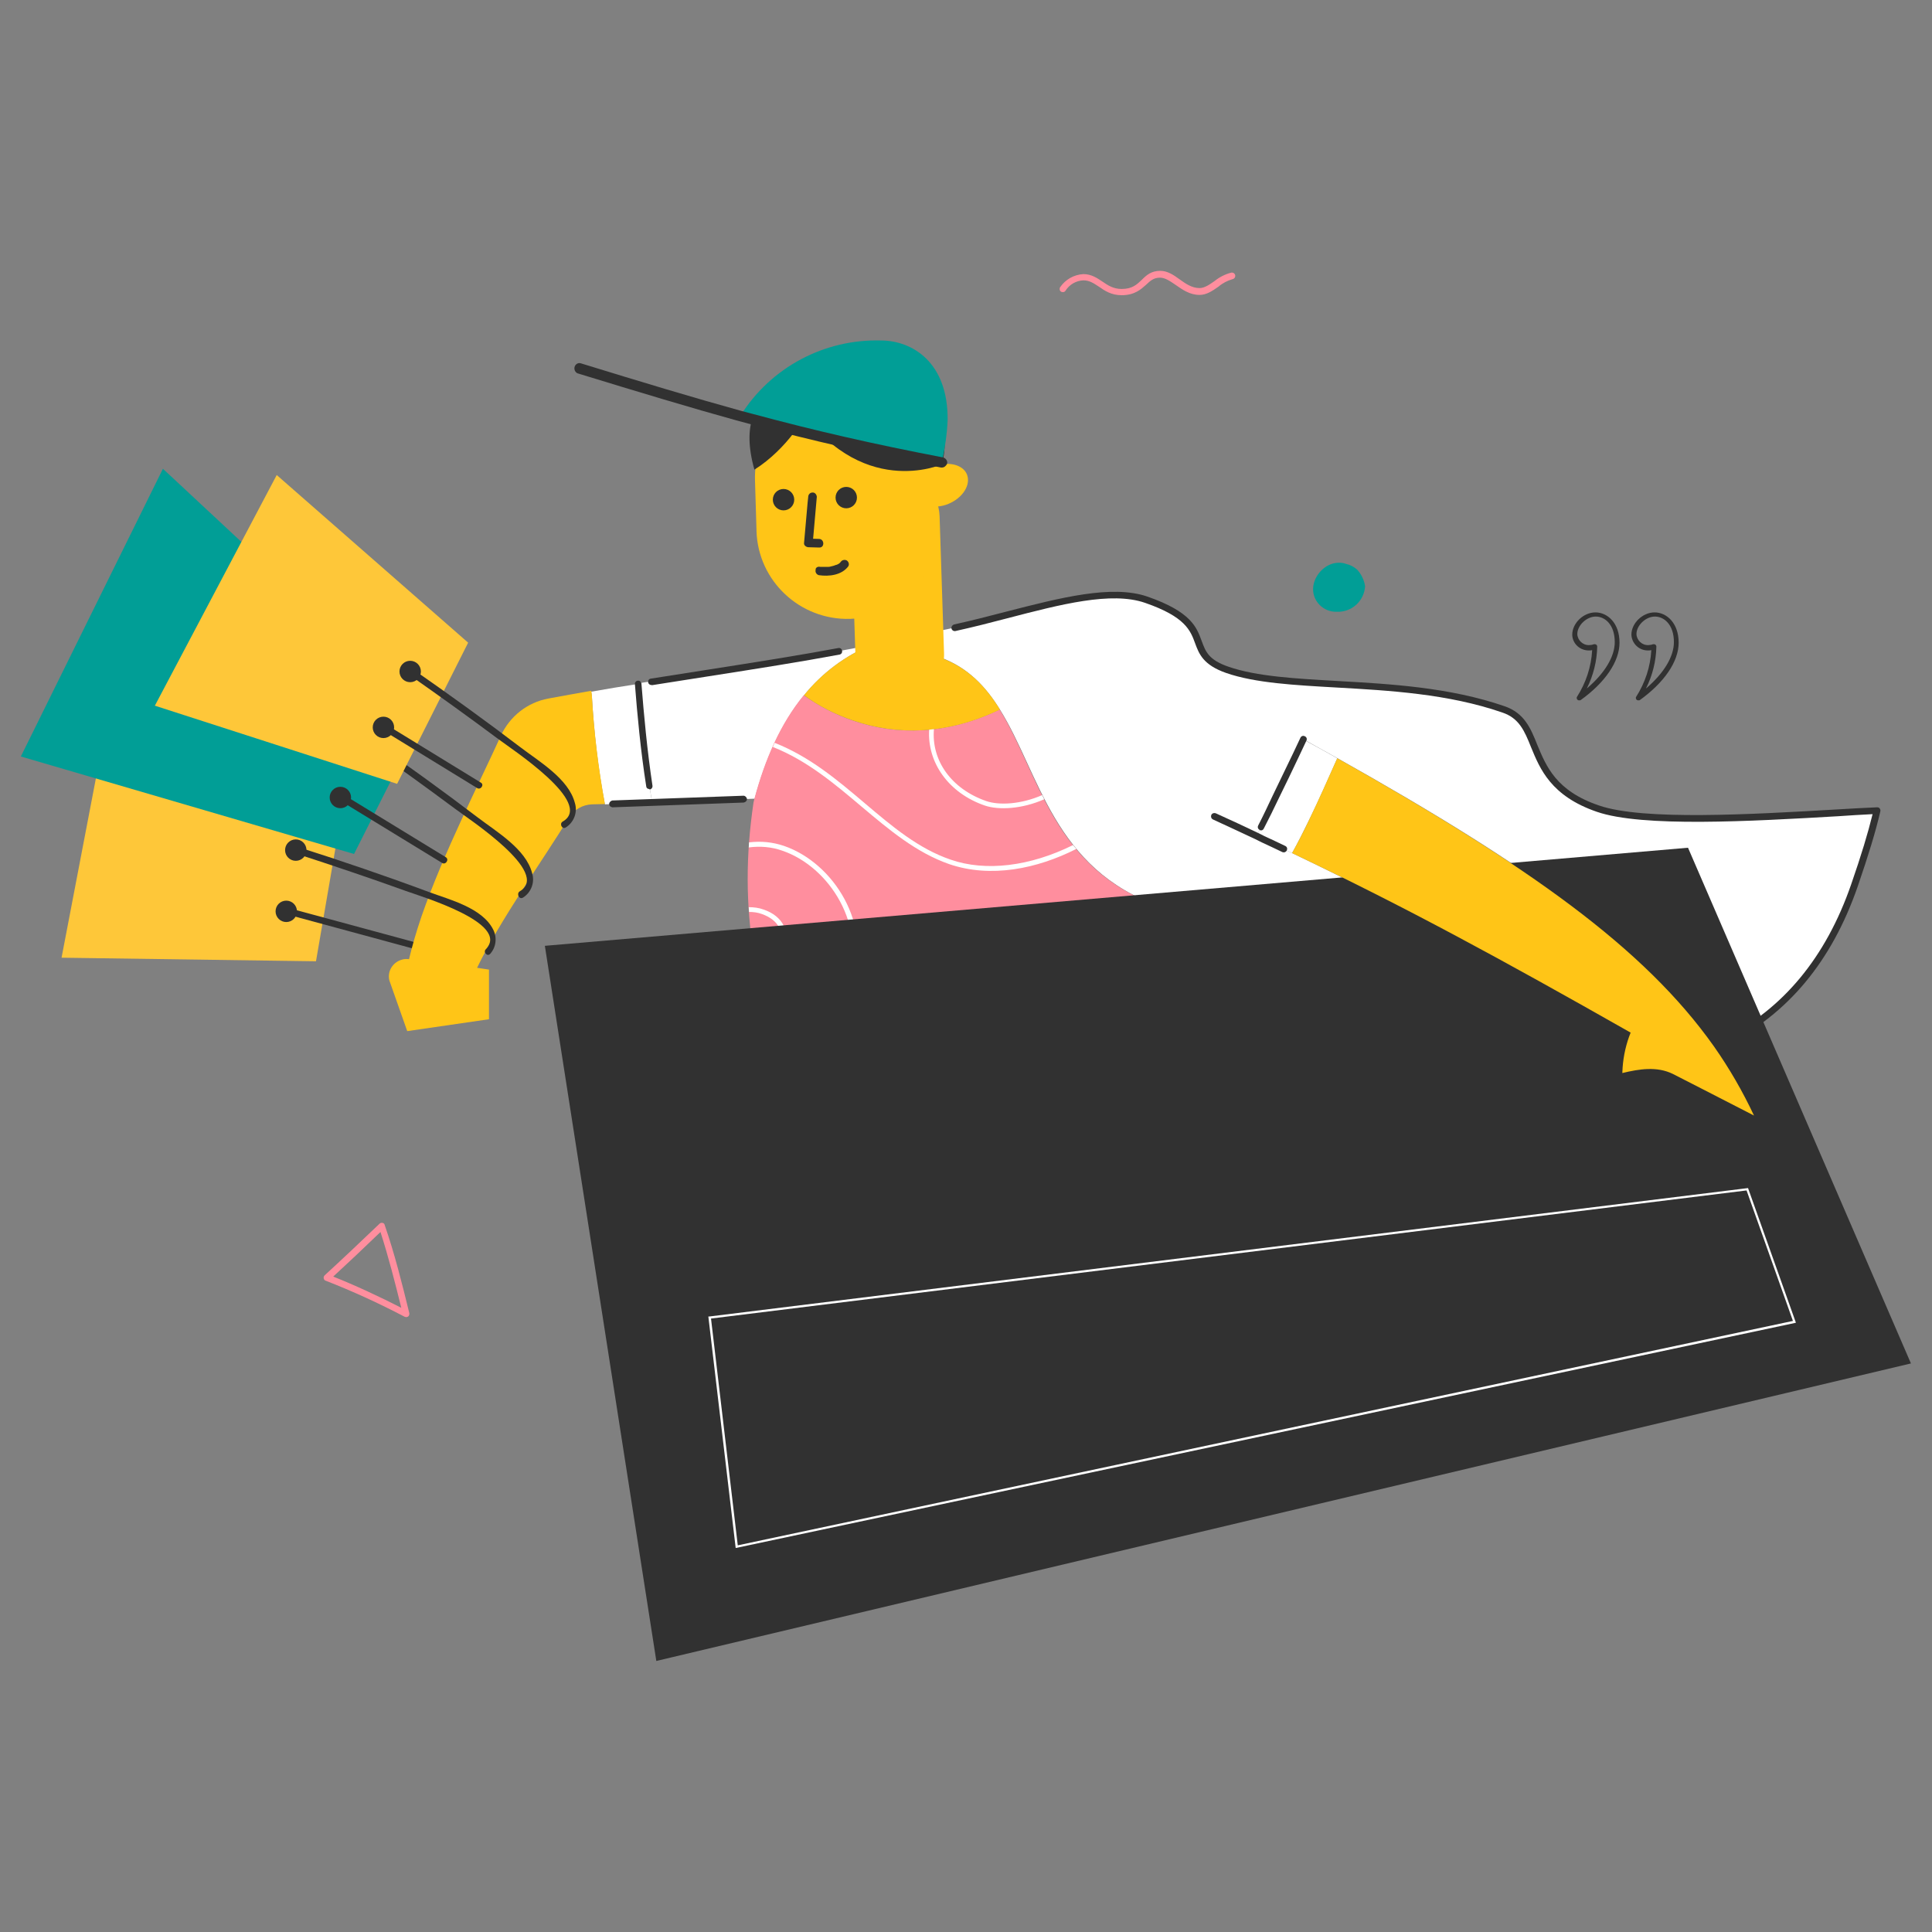 <?xml version="1.0" encoding="utf-8"?>
<!-- Generator: Adobe Illustrator 24.3.0, SVG Export Plug-In . SVG Version: 6.00 Build 0)  -->
<svg version="1.1" id="圖層_1" xmlns="http://www.w3.org/2000/svg" xmlns:xlink="http://www.w3.org/1999/xlink" x="0px" y="0px"
	 viewBox="0 0 650 650" style="enable-background:new 0 0 650 650;" xml:space="preserve">
<rect x="0" y="0" width="650" height="650" fill="#808080" stroke="none"/>
<style type="text/css">
	.st0{fill:#313131;}
	.st1{fill:#FF8E9E;}
	.st2{fill:#019E96;}
	.st3{fill:#FEC739;}
	.st4{fill:#ACD5FF;}
	.st5{fill:#FFFFFF;}
	.st6{fill:#FFC517;}
</style>
<g id="Group_3299" transform="translate(7799.924 9655)">
	<g id="Group_3178" transform="translate(-8446 -13075.888)">
		<g id="Group_2823" transform="translate(194.643 3386.994)">
			<g id="Group_2077" transform="translate(-49 81.627)">
				<g id="Group_2075">
					<path id="Path_2774" class="st0" d="M1031.7,187.9c-0.5,0-0.8-0.4-0.8-0.8c0-0.2,0-0.3,0.1-0.4c3-4.7,4.8-10.1,5.1-15.7
						c-0.3,0.1-0.7,0.1-1,0.1c-3,0.1-5.6-2.2-5.7-5.2c0,0,0,0,0,0v-0.1c0-3.9,3.8-7.5,7.8-7.5s8.1,3.5,8.1,10.2
						c0,6.3-4.8,13.4-13.2,19.4C1032,187.8,1031.9,187.9,1031.7,187.9z M1037,169c0.5,0,0.8,0.4,0.8,0.8v0
						c-0.1,4.9-1.3,9.7-3.5,14.1c6-5.1,9.4-10.7,9.4-15.6c0-5.9-3.3-8.6-6.4-8.6c-3.1,0-6.2,3-6.2,5.9c0.1,2.1,1.9,3.8,4,3.7h0
						c0.5,0,1.1-0.1,1.6-0.3C1036.8,169,1036.9,169,1037,169L1037,169z"/>
				</g>
				<g id="Group_2076">
					<path id="Path_2775" class="st0" d="M1051.6,187.9c-0.5,0-0.8-0.4-0.8-0.8c0-0.2,0-0.3,0.1-0.4c3-4.7,4.8-10.1,5.1-15.7
						c-0.3,0.1-0.7,0.1-1,0.1c-3,0.1-5.5-2.2-5.7-5.2c0,0,0,0,0,0v-0.1c0-3.9,3.8-7.5,7.8-7.5s8.1,3.5,8.1,10.2
						c0,6.3-4.8,13.4-13.2,19.4C1052,187.8,1051.8,187.9,1051.6,187.9z M1056.9,169c0.5,0,0.8,0.4,0.8,0.8v0
						c-0.1,4.9-1.3,9.7-3.5,14.1c6-5.1,9.4-10.7,9.4-15.6c0-5.9-3.3-8.6-6.4-8.6c-3.1,0-6.2,3-6.2,5.9c0.1,2.1,1.9,3.8,4,3.7h0
						c0.5,0,1.1-0.1,1.6-0.3C1056.8,169,1056.8,169,1056.9,169z"/>
				</g>
			</g>
			<g id="Group_2078" transform="translate(-232.794 -93.088)">
				<path id="Path_2779" class="st1" d="M1061.6,226.3c-3.5,0-5.7-1.5-7.7-2.9c-1.7-1.1-3.1-2.1-5.2-2.1c-2.4,0.1-4.7,1.4-6,3.5
					c-0.3,0.5-1,0.6-1.5,0.3s-0.6-1-0.3-1.5l0,0l0,0c1.8-2.6,4.6-4.2,7.8-4.4c2.7,0,4.6,1.3,6.4,2.5c1.9,1.3,3.7,2.5,6.5,2.5
					c3.6,0,5.1-1.5,6.8-3.1c1.5-1.5,3.1-3,6.2-3c2.4,0,4.5,1.4,6.4,2.8c2.1,1.5,4.2,3,6.8,3c1.7,0,3.4-1.2,5.1-2.4
					c1.6-1.3,3.6-2.3,5.6-2.8c0.6-0.1,1.2,0.3,1.3,0.9s-0.3,1.2-0.9,1.3l0,0c-1.7,0.5-3.3,1.3-4.7,2.5c-2,1.4-4,2.8-6.4,2.8
					c-3.3,0-5.8-1.8-8.1-3.4c-1.9-1.3-3.5-2.4-5.2-2.4c-2.2,0-3.3,1.1-4.7,2.4C1068.1,224.3,1066,226.3,1061.6,226.3z"/>
			</g>
			<g id="Group_2079" transform="translate(-210.959 328.786)">
				<path id="Path_2780" class="st1" d="M800.1,146.9c0.1,0.6-0.2,1.2-0.8,1.3c-0.3,0.1-0.5,0-0.8-0.1c-8.6-4.5-17.5-8.6-26.5-12.1
					c-0.4-0.1-0.6-0.4-0.7-0.8c-0.1-0.4,0.1-0.8,0.3-1c6-5.5,11.7-10.9,18.5-17.4c0.4-0.4,1.1-0.4,1.5,0c0,0,0,0,0,0
					c0.1,0.1,0.2,0.3,0.2,0.4C795.2,127,797.7,137.1,800.1,146.9z M774.5,134.6c7.1,2.8,16.1,7,22.9,10.5c-2.1-8.5-4.3-17.1-7-25.5
					C784.7,125.1,779.7,129.8,774.5,134.6L774.5,134.6z"/>
			</g>
			<g id="Group_2080" transform="translate(9 103.516)">
				<path id="Path_2781" class="st2" d="M895.3,120.1c-0.8-0.3-1.6-0.4-2.4-0.4c-4.8,0-8.7,4.6-8.7,8.9c0,4.2,3.5,7.6,7.7,7.6
					c0,0,0,0,0,0c0.1,0,0.2,0,0.3,0c5,0.2,9.2-3.6,9.5-8.6c-0.3-2.1-1.3-4.1-2.7-5.6C898,121.1,896.7,120.4,895.3,120.1z"/>
			</g>
			<g id="Group_2078-2" transform="translate(177.468 -64.642)">
				<path id="Path_2779-2" class="st2" d="M374.2,338.3c-3.5,0-5.7-1.5-7.7-2.9c-1.7-1.1-3.1-2.1-5.2-2.1c-2.4,0.1-4.7,1.4-6,3.5
					c-0.3,0.5-1,0.6-1.5,0.3c-0.5-0.3-0.6-1-0.3-1.5l0,0l0,0c1.8-2.6,4.6-4.2,7.8-4.4c2.7,0,4.6,1.3,6.4,2.5
					c1.9,1.3,3.7,2.5,6.5,2.5c3.6,0,5.1-1.5,6.8-3.1c1.5-1.5,3.1-3,6.2-3c2.4,0,4.5,1.4,6.4,2.8c2.1,1.5,4.2,3,6.8,3
					c1.7,0,3.4-1.2,5.1-2.4c1.6-1.3,3.6-2.3,5.6-2.8c0.6-0.1,1.2,0.3,1.3,0.9c0.1,0.6-0.3,1.2-0.9,1.3l0,0l0,0
					c-1.7,0.5-3.3,1.3-4.7,2.5c-2,1.4-4,2.8-6.4,2.8c-3.3,0-5.8-1.8-8.1-3.4c-1.9-1.3-3.5-2.4-5.2-2.4c-2.2,0-3.3,1.1-4.7,2.4
					C380.8,336.3,378.7,338.3,374.2,338.3z"/>
			</g>
		</g>
	</g>
	<g id="Group_2822" transform="translate(-13724.812 -12496.889)">
		<path id="Path_3669" class="st3" d="M6040.2,3113l-9,52.3l-85.6-1.2l16.5-86.2L6040.2,3113z"/>
		<path id="Path_3670" class="st0" d="M6020.6,3149.3l42.8,11.6c1.4,0.4,2.1-1.8,0.7-2.1l-42.8-11.6
			C6020,3146.8,6019.2,3148.9,6020.6,3149.3z"/>
		<circle id="Ellipse_380" class="st0" cx="6024.4" cy="3127.9" r="3.6"/>
		<circle id="Ellipse_381" class="st0" cx="6021.2" cy="3148.5" r="3.6"/>
		<path id="Path_3672" class="st4" d="M6426.7,3274.1c6.3,3.7,12.3,7.6,18.6,11.2c-1.3,7.1-3.1,14.3-4.5,21.4
			c-6.1-2.9-12.4-5.6-18.4-8.5C6424,3290.2,6425.3,3282.1,6426.7,3274.1L6426.7,3274.1z"/>
		<path id="Path_3673" class="st5" d="M6218.1,3058.8c-8.9,3.7-16.7,9.6-22.7,17c-7.9,9.7-13.1,21.8-16.6,34.8l-34.5,1.2
			c-2.3-12.8-3.6-25.8-4.6-38.8l-0.2-1.2C6168.2,3067.3,6198.1,3063,6218.1,3058.8L6218.1,3058.8z"/>
		<path id="Path_3674" class="st5" d="M6144.3,3111.9l-15.9,0.6c-2.3-12.1-3.7-24.3-4.4-36.6l-0.2-1.3c5.1-0.9,10.4-1.8,15.7-2.6
			l0.2,1.2C6140.8,3086.1,6142,3099.1,6144.3,3111.9L6144.3,3111.9z"/>
		<path id="Path_3675" class="st5" d="M6374.8,3097c-3.1,6.9-6.1,13.9-9.5,20.8c-1.8,3.7-3.7,7.5-5.7,11.1c-3.9-1.9-7.9-3.8-12-5.7
			c2.2-4.4,4.4-8.7,6.5-13.1c3.1-6.5,6.2-12.9,9.3-19.4l0,0C6367.3,3092.8,6371.1,3094.9,6374.8,3097L6374.8,3097z"/>
		<path id="Path_3676" class="st5" d="M6363.4,3090.6L6363.4,3090.6c-3.1,6.5-6.2,13-9.3,19.4c-2.1,4.4-4.3,8.8-6.5,13.2
			c4.1,1.9,8.1,3.8,12,5.7c38.6,18.5,70.2,35.7,113.9,60.4c-1.5,3.7-2.4,7.7-2.7,11.7c-12.8,0.8-25.5-0.9-37.7-4.9
			c-43.9-15.1-42.8-27.2-71-36.9c-15.3-5.3-31.4-7-46.6-12.3l-0.1,0c-36.2-12.5-40.7-44.9-54.1-66.3c-4.8-7.8-10.8-14.1-19.9-17.5
			c-0.7-2.9-1.3-5.8-1.9-8.7c27.2-5.2,54.5-16.5,71-10.8c25.5,8.8,11,18,27.3,23.6c21.6,7.4,59.8,1.8,92.9,13.3
			c14.5,5,5.7,24.4,31.8,33.4c17.4,6,63.6,2.2,93.9,0.7c-1.5,6.2-3.7,13.7-7.6,25.1c-10.1,29.4-27.9,45.9-47.2,54.2
			c-23.4-33.2-62.4-60.8-126.7-96.9C6371.1,3094.9,6367.3,3092.8,6363.4,3090.6L6363.4,3090.6z"/>
		<path id="Path_3681" class="st1" d="M6316,3215.6c-0.3,0-0.5,0.1-0.8,0.1c-46.1,8.2-80,10-118.3,6.1
			c-18.9-43.8-23.7-74.7-18.5-109.9c0.1-0.4,0.2-0.9,0.3-1.3c3.5-13.1,8.7-25.2,16.6-34.8c5,3.6,10.6,6.5,16.5,8.5
			c14.8,5.1,31.8,4.8,49.4-3.7c13.3,21.4,17.8,53.8,54.1,66.3l0.1,0C6313.7,3176.8,6313.9,3198.4,6316,3215.6L6316,3215.6z"/>
		<path id="Path_3685" class="st6" d="M6261.3,3080.6c-17.6,8.5-34.6,8.8-49.4,3.7c-5.9-2-11.5-4.8-16.5-8.5
			c6-7.5,13.9-13.3,22.7-17c0.5-0.1,1-0.2,1.5-0.3c0-0.1,0-0.2,0.1-0.3c-0.3-5.7-1-11.3-2-16.9l4.3,2.8c5.3,0.2,10.5-1,15.2-3.5
			c0.6,4.6,1.3,9.3,2.3,13.9c0.6,2.9,1.2,5.8,1.9,8.7C6250.5,3066.5,6256.5,3072.8,6261.3,3080.6L6261.3,3080.6z"/>
		<path id="Path_3688" class="st6" d="M6128.4,3112.4l-4.3,0.1c-3.2,0.1-6.1,1.8-7.8,4.5c-8.3,13.5-23.5,35-30.9,50.5l4,0.6l0,16.7
			l-27.5,4l-6-17c-0.8-3.2,1.2-6.3,4.4-7.1c0.7-0.2,1.5-0.2,2.2-0.1c1.1-4.6,2.5-9.4,4.2-14.4c7.4-21.4,19.5-44.9,26.7-60.8
			c3-6.5,8.9-11.2,16-12.5c4.7-0.9,9.5-1.7,14.4-2.6l0.2,1.3C6124.7,3088.1,6126.2,3100.3,6128.4,3112.4L6128.4,3112.4z"/>
		<path id="Path_3691" class="st5" d="M6314.3,3180.9c-1.9-1.3-3.7-2.5-5.5-3.7c-5.7-3.9-10.5-7.3-13.9-8.4
			c-28.2-9.7-48.5,9.5-68.1,28.2c-10,9.5-19.8,18.8-30.2,23.9c0.1,0.3,0.3,0.7,0.4,1c0.4,0,0.7,0.1,1,0.1
			c10.3-5.3,19.9-14.4,29.8-23.8c19.3-18.3,39.2-37.3,66.5-27.8c3.2,1.1,8,4.4,13.5,8.2c2,1.4,4.1,2.9,6.4,4.3
			C6314.3,3182.2,6314.3,3181.6,6314.3,3180.9L6314.3,3180.9z"/>
		<path id="Path_3692" class="st5" d="M6256.2,3112.9c4.7,1.6,12.5,1.2,20-2.1c-0.2-0.5-0.5-0.9-0.7-1.4c-7.1,3.1-14.4,3.5-18.8,2
			c-11.8-4.1-18.5-13.7-17.6-24.2c-0.5,0.1-1.1,0.1-1.6,0.2C6236.8,3098.4,6244,3108.7,6256.2,3112.9L6256.2,3112.9z"/>
		<path id="Path_3693" class="st5" d="M6287.4,3191.5c-0.6-0.2-1.2-0.4-1.7-0.5c-12.6-3.2-26.5,7.4-30.5,19c-1.5,4.3-1.4,9,0.1,13.3
			c0.6,0,1.2-0.1,1.7-0.1c-1.6-4.1-1.7-8.5-0.3-12.7c3.8-10.9,16.8-20.9,28.6-17.9c0.6,0.1,1.1,0.3,1.6,0.5
			c13.9,4.8,15.8,16.1,12.9,25.3c0.6-0.1,1.2-0.2,1.8-0.3C6304.3,3208.2,6302,3196.5,6287.4,3191.5L6287.4,3191.5z"/>
		<path id="Path_3694" class="st5" d="M6195.2,3191.5c7.7-5,14.5-12.4,16.4-18.1c7.1-20.6-6.4-41.2-22.9-46.9
			c-3.8-1.3-7.8-1.7-11.8-1.2c0,0.6-0.1,1.1-0.1,1.7c3.8-0.5,7.7-0.2,11.3,1.1c15.8,5.4,28.7,25.2,21.9,44.9
			c-2.2,6.3-11.9,16.7-23.7,21.3c0.2,0.5,0.3,1,0.5,1.5C6189.8,3194.6,6192.6,3193.2,6195.2,3191.5L6195.2,3191.5z"/>
		<path id="Path_3695" class="st5" d="M6181.8,3147.9c-1.6-0.6-3.3-0.8-5-0.8c0,0.5,0.1,1.1,0.1,1.6c1.5,0,3,0.2,4.3,0.7
			c5.7,2,7.9,6.3,6,11.9c-1.3,3.8-3.9,7.1-7.3,9.2c0.1,0.6,0.2,1.1,0.4,1.7c4-2.4,7-6,8.5-10.4
			C6191,3155.5,6188.3,3150.1,6181.8,3147.9L6181.8,3147.9z"/>
		<path id="Path_3696" class="st5" d="M6184.9,3093.2c11.6,4.6,20.9,12.5,29.9,20.1c9.4,7.9,18.3,15.4,29.4,19.3
			c14,4.8,29.6,1.6,42.8-5.1c-0.4-0.4-0.7-0.9-1.1-1.3c-14.5,7.2-29.4,9-41.2,4.9c-10.8-3.7-19.6-11.1-28.9-19
			c-9.1-7.7-18.4-15.6-30.3-20.3C6185.3,3092.3,6185.1,3092.8,6184.9,3093.2L6184.9,3093.2z"/>
		<path id="Path_3699" class="st0" d="M6504.7,3193.4c-0.6-0.2-0.9-0.8-0.7-1.4c0.1-0.3,0.3-0.5,0.6-0.6c20.1-9.9,34.6-27.4,43.1-52
			c3.4-9.8,5.6-17.1,7.2-23.6c-3.7,0.2-7.6,0.4-11.6,0.7c-29.4,1.7-65.9,3.8-81.2-1.5c-15.4-5.3-19.1-14.4-22.1-21.7
			c-2.2-5.5-4-9.8-9.7-11.7c-18.2-6.3-38.1-7.4-55.7-8.4c-14.1-0.8-27.4-1.5-37.2-4.9c-7.7-2.7-9.1-6.4-10.4-9.9
			c-1.6-4.4-3.3-9-16.9-13.7c-11.3-3.9-28.3,0.5-46.3,5.2c-5.7,1.5-11.6,3-17.5,4.3c-0.6,0.1-1.2-0.3-1.3-0.9
			c-0.1-0.6,0.3-1.1,0.8-1.3c5.9-1.3,11.8-2.8,17.5-4.3c18.3-4.7,35.7-9.2,47.6-5.1c14.7,5.1,16.6,10.3,18.3,15
			c1.3,3.5,2.3,6.3,9,8.6c9.5,3.3,22.7,4,36.6,4.8c17.7,1,37.8,2.1,56.3,8.5c6.7,2.3,8.8,7.5,11,13c3,7.2,6.3,15.5,20.8,20.4
			c14.8,5.1,51.1,3,80.3,1.3c4.6-0.3,9-0.5,13.2-0.7c0.4,0,0.7,0.1,0.9,0.4c0.2,0.3,0.3,0.6,0.2,1c-1.6,6.9-4,14.7-7.6,25.2
			c-8.7,25.2-23.6,43.1-44.3,53.3C6505.3,3193.5,6505,3193.5,6504.7,3193.4L6504.7,3193.4z"/>
		<path id="Path_3700" class="st0" d="M6220.4,3046.4c-0.6-0.2-0.9-0.9-0.7-1.4c0.2-0.5,0.6-0.8,1.2-0.7c5,0.4,10-0.4,14.5-2.5
			c0.6-0.3,1.2,0,1.5,0.6c0.3,0.6,0,1.2-0.6,1.5c-4.9,2.2-10.3,3.1-15.7,2.7C6220.5,3046.4,6220.5,3046.4,6220.4,3046.4
			L6220.4,3046.4z"/>
		<path id="Path_3701" class="st0" d="M6432.8,3197.2c-24.5-8.5-35.1-16-44.5-22.6c-7.6-5.4-14.1-10-26.5-14.3
			c-7.7-2.5-15.4-4.5-23.3-6.1c-6-1.3-12.3-2.7-18.3-4.5c-0.6-0.2-0.9-0.8-0.8-1.4c0.2-0.6,0.8-0.9,1.4-0.8c0,0,0,0,0,0h0
			c6,1.8,12.1,3.1,18.1,4.5c8,1.6,15.8,3.7,23.6,6.2c12.7,4.4,19.7,9.3,27.1,14.6c9.3,6.6,19.7,14,43.9,22.3c9,3,18.5,4.7,28,5
			c0.6,0,1.1,0.5,1.1,1.2c0,0.6-0.5,1.1-1.2,1.1C6451.7,3202,6442,3200.3,6432.8,3197.2L6432.8,3197.2z"/>
		<path id="Path_3702" class="st0" d="M6143.7,3072.3c-0.6-0.2-0.9-0.8-0.7-1.4c0.1-0.4,0.5-0.7,0.9-0.7c6.4-1,12.8-2,19.1-3
			c16-2.5,31.2-4.9,44-7.3c0.6-0.1,1.2,0.4,1.2,1c0.1,0.6-0.3,1.1-0.8,1.2c-12.8,2.4-28,4.8-44,7.3c-6.3,1-12.7,2-19.1,3
			C6144,3072.4,6143.9,3072.3,6143.7,3072.3L6143.7,3072.3z"/>
		<path id="Path_3703" class="st0" d="M6130.6,3113.4c-0.6-0.2-0.9-0.8-0.7-1.4c0.2-0.4,0.6-0.7,1-0.8l44.1-1.6
			c0.6,0,1.1,0.5,1.2,1.1c0,0.6-0.5,1.1-1.1,1.2l0,0l-44.1,1.6C6130.9,3113.5,6130.8,3113.5,6130.6,3113.4L6130.6,3113.4z"/>
		<path id="Path_3705" class="st0" d="M6143,3107.3c-0.4-0.1-0.7-0.5-0.7-0.9c-1.9-12.1-3-24.1-3.8-34.3c-0.1-0.6,0.4-1.2,1-1.2
			c0.6-0.1,1.1,0.4,1.2,1c0,0,0,0.1,0,0.1c0.8,10.2,1.9,22.2,3.7,34.2c0.1,0.6-0.3,1.2-0.9,1.3
			C6143.3,3107.3,6143.2,3107.3,6143,3107.3L6143,3107.3z"/>
		<path id="Path_3706" class="st0" d="M6356.5,3128.6c0,0-0.1,0-0.1,0c-2.3-1.1-4.6-2.2-7-3.3l-2.2-1.1c-4.6-2.2-9.3-4.3-14.2-6.6
			c-0.6-0.3-0.8-0.9-0.6-1.5v0c0.3-0.6,0.9-0.8,1.5-0.6c4.9,2.2,9.6,4.4,14.2,6.6l2.2,1.1c2.4,1.1,4.7,2.2,7,3.3
			c0.6,0.3,0.8,0.9,0.5,1.5C6357.6,3128.5,6357,3128.8,6356.5,3128.6L6356.5,3128.6z"/>
		<path id="Path_3707" class="st0" d="M6348.8,3121.2c0,0-0.1,0-0.1-0.1c-0.6-0.3-0.8-0.9-0.5-1.5l0,0c1.7-3.3,3.3-6.7,4.9-10.1
			c2.3-4.7,4.5-9.4,6.8-14.1l2.5-5.3c0.3-0.6,0.9-0.8,1.5-0.5c0.6,0.3,0.8,0.9,0.5,1.5l0,0l0,0l-2.5,5.3c-2.2,4.7-4.5,9.4-6.8,14.1
			c-1.6,3.4-3.3,6.8-5,10.1C6349.9,3121.1,6349.4,3121.4,6348.8,3121.2L6348.8,3121.2z"/>
		<path id="Path_3711" class="st0" d="M6108.2,3160.1l384.6-33l75,173.5l-422.1,100.1L6108.2,3160.1z"/>
		<path id="Path_3712" class="st6" d="M6515,3217.2c-9.1-4.7-27.1-13.9-27.3-14c-5.3-2.6-11.2-1.7-17-0.3c0-0.6,0.1-1.2,0.1-1.9
			c0.3-4,1.2-8,2.7-11.7c-43.7-24.8-75.3-42-113.9-60.4c2-3.6,3.9-7.3,5.7-11.1c3.3-6.9,6.4-13.8,9.5-20.8
			c64.3,36.2,103.2,63.7,126.7,96.9C6506.7,3201.3,6511.2,3209.1,6515,3217.2L6515,3217.2z"/>
		<path id="Path_3713" class="st5" d="M6172.4,3362.7l-9.2-77.9l0.4,0l349.4-43.2l0.1,0.3l16,45l-0.4,0.1L6172.4,3362.7z
			 M6164.1,3285.5l9,76.3l355-75.5l-15.6-43.9L6164.1,3285.5z"/>
		<path id="Path_3714" class="st2" d="M6067.9,3081.8l-23.9,47.4l-112.1-32.8l47.8-96.8L6067.9,3081.8z"/>
		<path id="Path_3715" class="st0" d="M6100.8,3143.9c2.8-1.7,4.1-5.2,3.1-8.3c-2.1-8.1-12-13.9-18.3-18.7
			c-11.8-9-23.9-17.7-36.1-26.2c-0.5-0.3-1.2-0.2-1.6,0.3c-0.3,0.5-0.2,1.2,0.3,1.5c10,7,20,14.2,29.8,21.5
			c4.5,3.4,32.5,21.6,21.7,27.8C6098.6,3142.6,6099.5,3144.6,6100.8,3143.9L6100.8,3143.9z"/>
		<path id="Path_3716" class="st0" d="M6038.6,3110.8l35,21.4c1.2,0.8,2.5-1.1,1.3-1.9l-35-21.4
			C6038.7,3108.2,6037.4,3110,6038.6,3110.8L6038.6,3110.8z"/>
		<circle id="Ellipse_382" class="st0" cx="6048.5" cy="3091.4" r="3.6"/>
		<circle id="Ellipse_383" class="st0" cx="6039.4" cy="3110.2" r="3.6"/>
		<g id="Group_2468" transform="translate(5969.89 2910.606)">
			<path id="Path_3717" class="st3" d="M112.5,147.5L88.6,195L7.1,168.7l41-77.6L112.5,147.5z"/>
			<path id="Path_3718" class="st0" d="M145.3,209.7c2.8-1.7,4.1-5.2,3.1-8.3c-2.1-8.1-12-13.9-18.3-18.7
				c-11.8-9-23.9-17.7-36.1-26.2c-0.5-0.3-1.2-0.2-1.5,0.4c-0.3,0.5-0.2,1.1,0.3,1.5c10,7,20,14.2,29.8,21.5
				c4.5,3.4,32.5,21.6,21.7,27.8C143.1,208.4,144.1,210.4,145.3,209.7L145.3,209.7z"/>
			<path id="Path_3719" class="st0" d="M83.2,176.6l32.3,19.8c1.2,0.8,2.5-1.1,1.3-1.8l-32.3-19.8C83.2,174,81.9,175.8,83.2,176.6z"
				/>
			<circle id="Ellipse_384" class="st0" cx="93" cy="157.2" r="3.6"/>
			<circle id="Ellipse_385" class="st0" cx="84" cy="176" r="3.6"/>
		</g>
		<path id="Path_3720" class="st0" d="M6089.8,3162.8c2-2.2,2.4-5.5,1-8.2c-3.7-7.3-14.6-10-21.6-12.6
			c-14.5-5.4-29.2-10.4-43.9-15.1c-0.6-0.2-1.2,0.2-1.4,0.8c-0.2,0.6,0.1,1.1,0.7,1.4c12.3,4,24.5,8.1,36.7,12.5
			c5.2,1.9,35.3,10.8,27.1,19.6C6087.3,3162.1,6088.8,3163.9,6089.8,3162.8L6089.8,3162.8z"/>
		<path id="Rectangle_1444" class="st6" d="M6225.6,3001.1L6225.6,3001.1c8.2-0.3,15.1,6.2,15.4,14.4l1.5,46.1
			c0.3,8.2-6.2,15.1-14.4,15.4l0,0c-8.2,0.3-15.1-6.2-15.4-14.4l-1.5-46.1C6210.9,3008.3,6217.4,3001.4,6225.6,3001.1z"/>
		<path id="Path_4155" class="st6" d="M6240.5,3018.1L6240.5,3018.1l-0.2-5.8c1.3-0.1,2.5-0.4,3.7-0.9c4.8-2,7.6-6.4,6.2-9.9
			c-1.3-3.2-5.9-4.4-10.5-2.9c-2.2-16.7-17.6-28.5-34.3-26.3c-15.6,2.1-27,15.6-26.5,31.3l0.5,16.5h0c0,0.1,0,0.3,0,0.4
			c0.5,16.9,14.7,30.1,31.5,29.6c16.9-0.5,30.1-14.7,29.6-31.5C6240.5,3018.4,6240.5,3018.3,6240.5,3018.1z"/>
		<path id="Path_4156" class="st0" d="M6241.8,2998.1c0,0-27.7,12.4-49.3-20.9c1.7-10.5,12.2-10.3,12.2-10.3
			S6249.6,2967.6,6241.8,2998.1z"/>
		<path id="Path_4157" class="st0" d="M6195.6,2981c1.1,0-5.9,12-16.9,18.9c-8.7-31,19.8-28.9,19.8-28.9"/>
		<circle id="Ellipse_605" class="st0" cx="6188.5" cy="3010" r="3.6"/>
		<circle id="Ellipse_606" class="st0" cx="6209.6" cy="3009.3" r="3.6"/>
		<path id="Path_4158" class="st0" d="M6199.7,3009l-1.2,13.6l-0.2,1.9l-1.5-1.4l3.6,0.1c1.9,0,2,3,0.1,2.9l-3.6-0.1
			c-0.7,0-1.6-0.6-1.5-1.4l1.2-13.6l0.2-1.9c0-0.8,0.6-1.5,1.4-1.5C6199,3007.5,6199.6,3008.2,6199.7,3009L6199.7,3009z"/>
		<path id="Path_4159" class="st0" d="M6200.8,3032.6L6200.8,3032.6C6201.1,3032.6,6200.4,3032.6,6200.8,3032.6c0.1,0,0.3,0,0.6,0
			c0.7,0,1.5,0,2.2,0c0.2,0,0.4,0,0.7-0.1c0.2,0,0.3-0.1,0,0c0.1,0,0.2-0.1,0.4-0.1c0.4-0.1,0.9-0.2,1.3-0.4c0.1,0,0.2-0.1,0.3-0.1
			c0.2-0.1-0.3,0.1,0.1,0c0.2-0.1,0.4-0.2,0.6-0.3c0,0,0.3-0.2,0.3-0.2c-0.1,0-0.2,0.2,0,0c0.1-0.1,0.2-0.2,0.3-0.3
			c0.1-0.1,0.3-0.4,0.1-0.1c0.4-0.7,1.3-0.9,2-0.6c0.7,0.4,1,1.3,0.6,2c-2.2,3-6.5,3.5-9.9,3c-0.8-0.2-1.3-1-1.1-1.8
			C6199.2,3032.9,6200,3032.4,6200.8,3032.6L6200.8,3032.6z"/>
		<g id="Group_1805" transform="translate(6166.904 2865.246)">
			<g id="Group_1804" transform="translate(0)">
				<path id="Path_2446" class="st2" d="M76.8,118c-0.2,4.7-0.9,9.4-1.9,14.1c-24.4-4.7-43.9-9.2-64-14.6l-3.8-1
					c10.2-16.3,28.3-25.9,47.5-25.3C64.8,91.3,77,98.4,76.8,118z"/>
			</g>
		</g>
		<g id="Group_1832" transform="translate(6110.992 2872.79)">
			<path id="Path_2463" class="st0" d="M130.8,126.4c-0.1,0-0.2,0-0.3,0c-23.5-4.5-43.3-9-64.1-14.6l-3.8-1
				c-16.3-4.5-33.5-9.7-54.4-16.1c-0.9-0.4-1.3-1.5-0.9-2.4l0,0c0.3-0.7,1.1-1.2,1.9-1c20.8,6.4,38,11.6,54.3,16.1l3.8,1
				c20.8,5.6,40.4,10.1,63.9,14.6c1,0.3,1.6,1.3,1.3,2.2v0C132.2,125.8,131.6,126.4,130.8,126.4L130.8,126.4z"/>
		</g>
	</g>
</g>
</svg>
